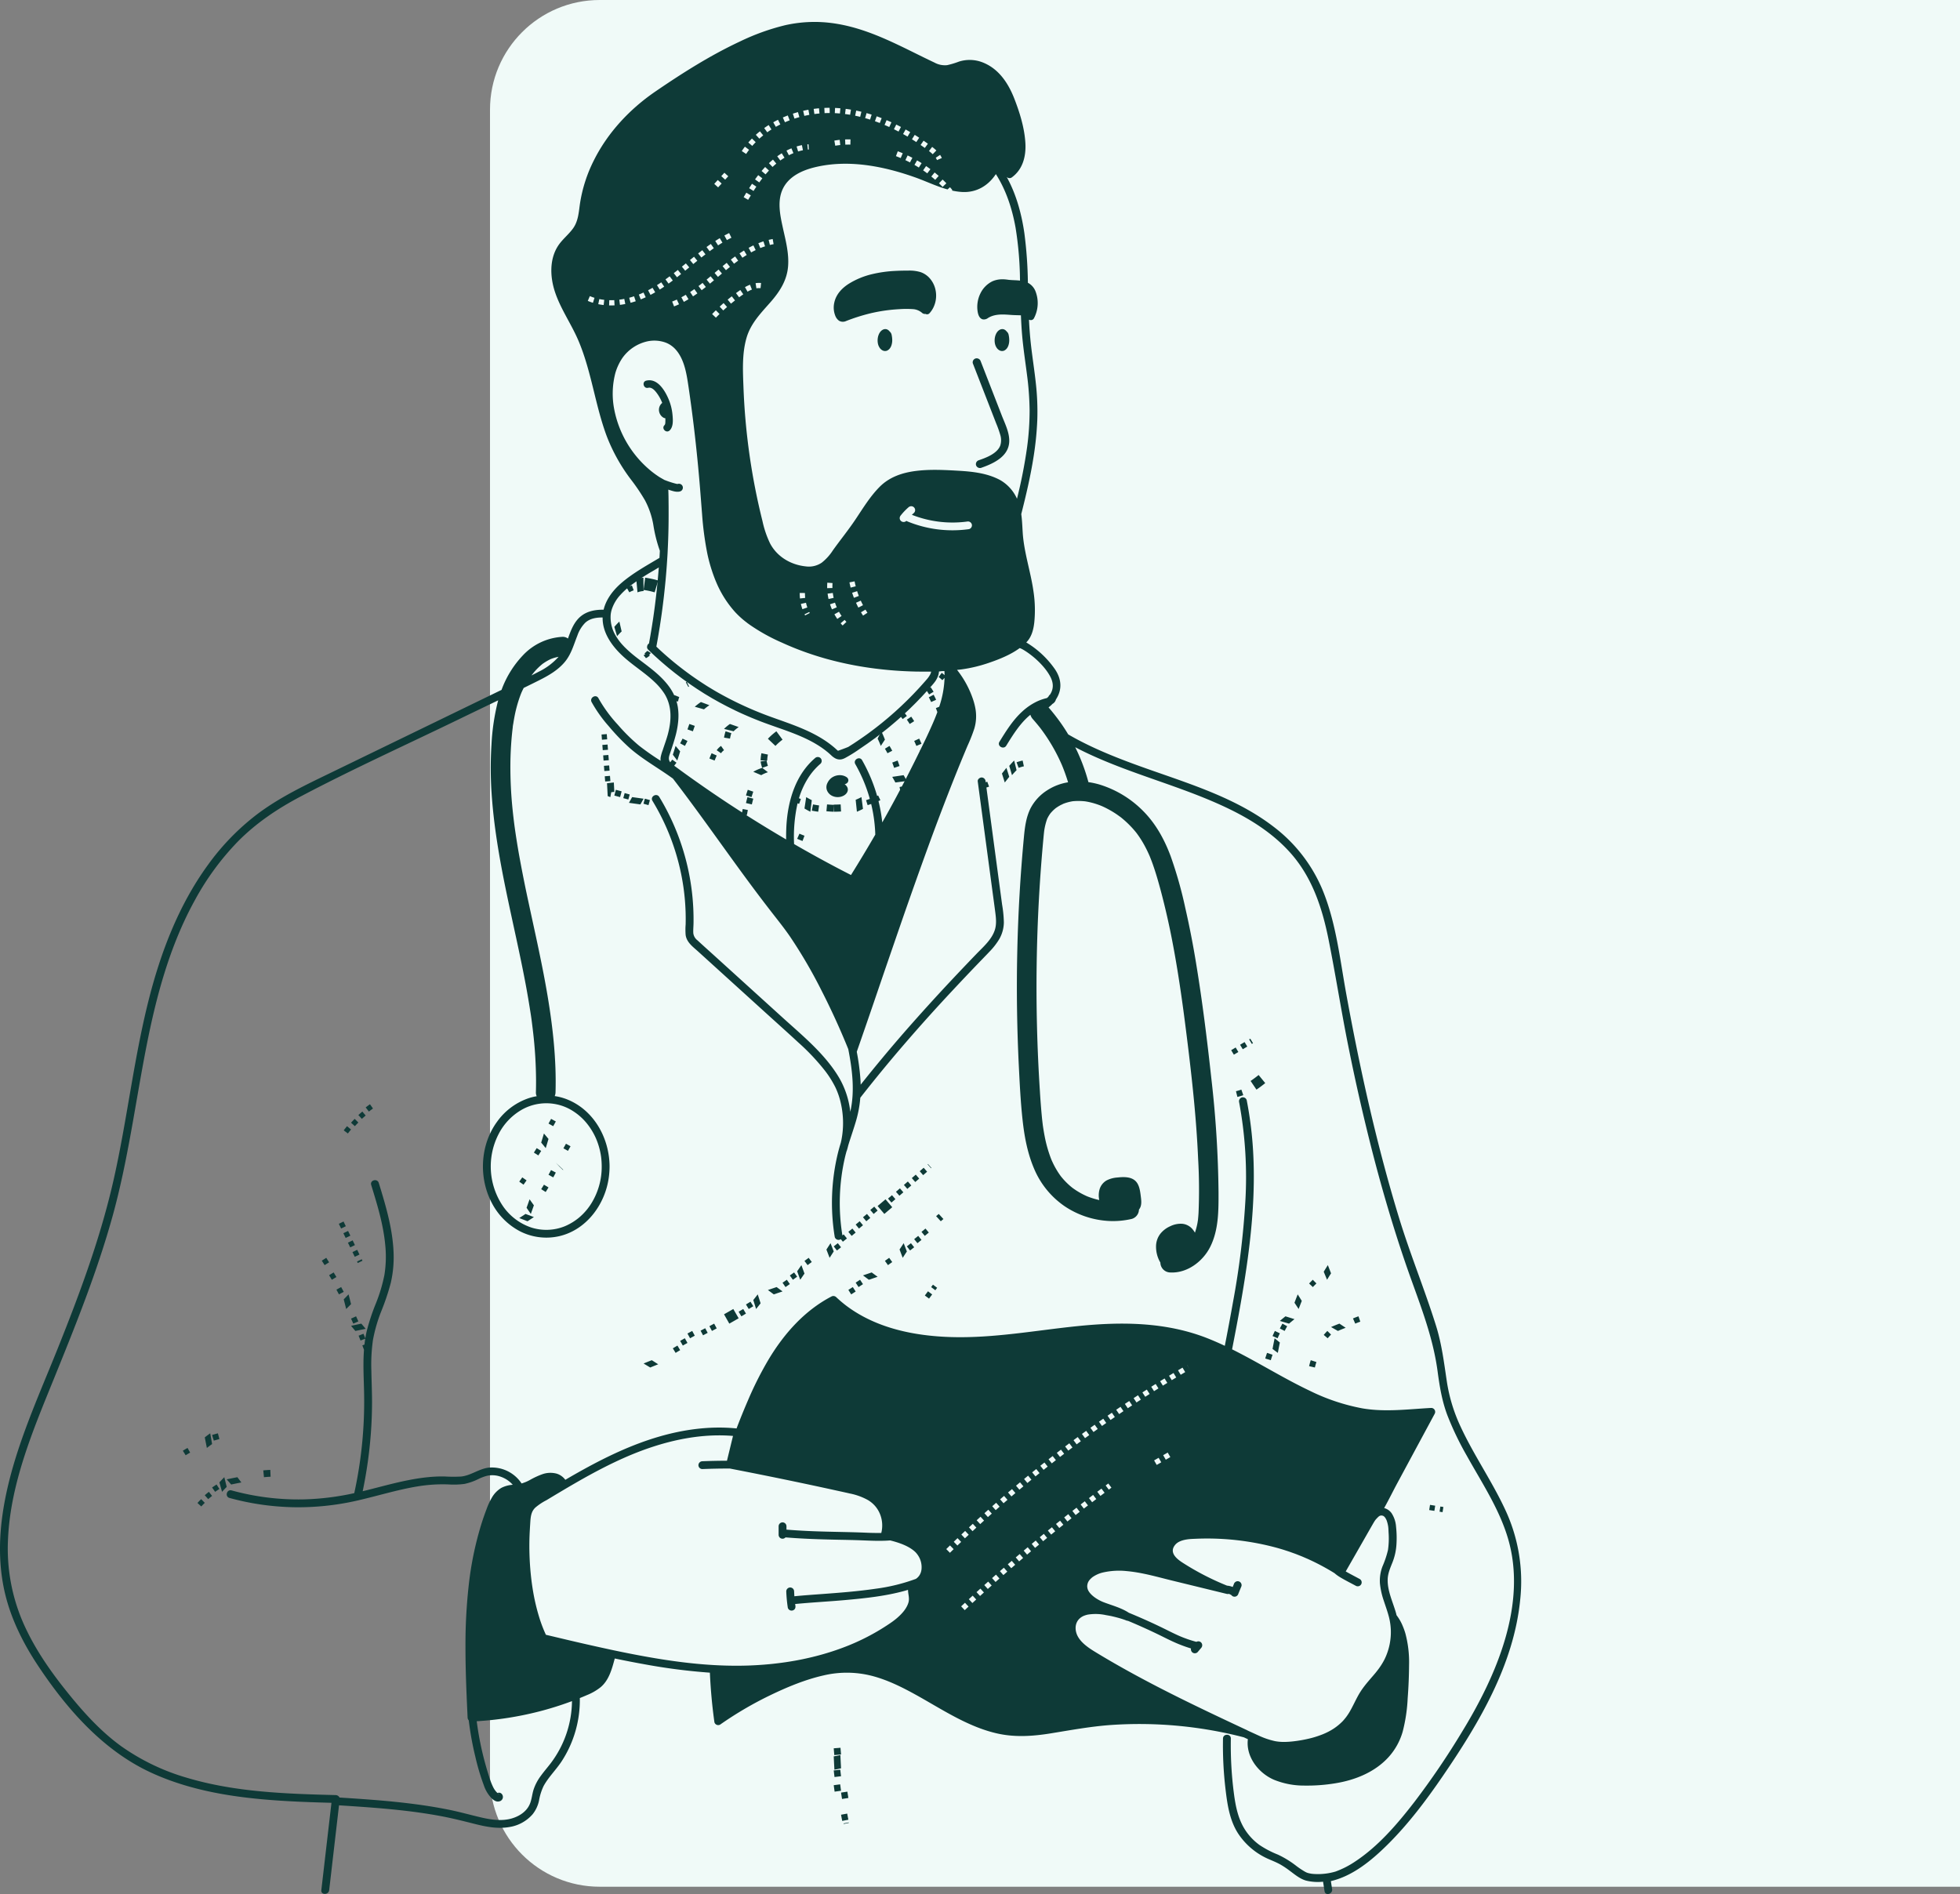 <?xml version="1.0" encoding="UTF-8"?>
<svg xmlns="http://www.w3.org/2000/svg" width="268" height="259" fill="none">
  <rect width="100%" height="100%" fill="#808080" stroke="none"/>
  <path fill="#F0FAF8" d="M268 0H82c-8.284 0-15 6.716-15 15v228c0 8.284 6.716 15 15 15h186V0Z"></path>
  <path fill="#0E3A37" d="M91.468 54.7c-.496-1.22-1.538-3.037-3.11-2.646-.627.156-.362 1.133.266.976.469-.116.871.31 1.132.651.33.431.597.907.794 1.414a1.213 1.213 0 0 0-.406 1.263c.082.313.282.58.557.747.086.048.18.08.277.092.002.108.005.216.002.324-.006.208.013.488-.12.618-.466.454.244 1.17.709.716.521-.508.45-1.44.388-2.11a7.2 7.2 0 0 0-.489-2.044Zm30.45-8.906a.79.79 0 0 0-.238-.435c-.008-.007-.018-.011-.027-.018l-.013-.02a.904.904 0 0 0-.351-.277.83.83 0 0 0-.206-.042.324.324 0 0 0-.084.002.997.997 0 0 0-.209.046 1.066 1.066 0 0 0-.432.34 1.524 1.524 0 0 0-.184.314 1.963 1.963 0 0 0-.122.373 2.267 2.267 0 0 0-.025.823c.021.133.056.261.104.38.024.056.051.11.081.16a1.099 1.099 0 0 0 .309.377.893.893 0 0 0 .259.142.712.712 0 0 0 .552-.03 1.054 1.054 0 0 0 .396-.364c.044-.07.084-.146.119-.225.102-.254.155-.542.153-.834a3.639 3.639 0 0 0-.082-.712Zm14.213 1.486c.024.056.051.11.081.16a1.104 1.104 0 0 0 .309.377.888.888 0 0 0 .258.142.712.712 0 0 0 .553-.03 1.054 1.054 0 0 0 .396-.364c.044-.07.084-.146.119-.225.102-.254.155-.542.153-.834a3.639 3.639 0 0 0-.082-.712.791.791 0 0 0-.238-.435c-.008-.007-.018-.011-.027-.018-.005-.005-.008-.014-.013-.02a.902.902 0 0 0-.351-.277.826.826 0 0 0-.206-.042.324.324 0 0 0-.084.002.997.997 0 0 0-.209.046 1.068 1.068 0 0 0-.432.34 1.522 1.522 0 0 0-.184.314 1.96 1.96 0 0 0-.122.373 2.267 2.267 0 0 0-.025.823c.021.133.056.261.104.38Zm-3.112 2.405 2.554 6.567.638 1.642c.219.518.407 1.047.564 1.586.142.46.144.95.007 1.412-.054.154-.129.3-.225.434a2.36 2.36 0 0 1-.345.39c-.631.584-1.534.928-2.367 1.217a.57.57 0 0 0-.332.259.545.545 0 0 0-.057.41.55.55 0 0 0 .263.327c.128.07.279.09.422.052 1.772-.614 3.879-1.607 3.859-3.744-.011-1.19-.602-2.34-1.026-3.432l-1.342-3.452-1.539-3.957a.564.564 0 0 0-.265-.323.585.585 0 0 0-.42-.057.56.56 0 0 0-.335.257.536.536 0 0 0-.054.412Zm-7.15-12.475a5.266 5.266 0 0 0-1.724-.204 30.123 30.123 0 0 0-1.654.036 17.303 17.303 0 0 0-3.337.468 10.731 10.731 0 0 0-3.03 1.255c-.925.572-1.799 1.428-2.05 2.628a3.04 3.04 0 0 0 .157 1.83c.11.267.287.49.51.644a1.031 1.031 0 0 0 .958.028 25.824 25.824 0 0 1 3.403-1.07 22.28 22.28 0 0 1 3.864-.547 12.924 12.924 0 0 1 1.782-.01c.472.01.93.182 1.31.495a.581.581 0 0 0 .228.141.53.53 0 0 0 .26.018.433.433 0 0 0 .307.05.466.466 0 0 0 .269-.17c.367-.411.632-.921.77-1.481s.144-1.15.018-1.714a3.507 3.507 0 0 0-.738-1.5 2.963 2.963 0 0 0-1.303-.897Zm-12.402 71.412c.217.188.506.314.823.36.215.031.435.022.645-.025.209-.047.402-.131.564-.245.138-.096.247-.214.322-.346a.821.821 0 0 0 .109-.42.807.807 0 0 0-.127-.388 1.04 1.04 0 0 0-.315-.315.747.747 0 0 0 .303-.139.522.522 0 0 0 .209-.403.522.522 0 0 0-.209-.404 1.54 1.54 0 0 0-.495-.235c-.185-.05-.38-.07-.575-.059a1.936 1.936 0 0 0-1.025.366 1.867 1.867 0 0 0-.54.667c-.13.243-.18.507-.146.77.037.303.198.589.457.816ZM76 153.353l-.646-.353c-.117.214-.235.428-.354.641l.642.359c.12-.215.24-.431.358-.647ZM71.414 161l-.414.582.582.418c.14-.195.28-.391.418-.587l-.586-.413ZM74 157.383l-.616-.383a81.14 81.14 0 0 1-.384.611l.612.389c.13-.205.26-.41.388-.617Zm1-1.636-.626-.747c-.123.415-.248.829-.374 1.242l.622.758c.127-.417.253-.834.378-1.253Zm1.488 3.773.498.48.014-.052-1-.948.488.52ZM74 162.613l.615.387c.13-.207.258-.414.385-.623l-.62-.377c-.126.205-.252.41-.38.613Zm-3 3.951 1.13.436c.293-.19.583-.381.87-.573L71.856 166a63.44 63.44 0 0 1-.856.564Zm1-1.404.581.84c.141-.391.281-.784.419-1.179l-.588-.821c-.136.389-.273.776-.412 1.16Zm3-4.513.65.353c.118-.218.235-.437.35-.657l-.655-.343c-.113.216-.228.432-.345.647Zm2.038-3.622.35-.625.624.349-.35.626-.624-.35ZM48 178.334c-.112-.446-.225-.891-.339-1.334l-.661.682c.113.438.225.877.335 1.318l.665-.666Zm2 3.374a49.876 49.876 0 0 0-.596-.708l-1.404.3c.2.233.395.466.59.7l1.41-.292Zm-3-5.054a56.81 56.81 0 0 0-.352-.654l-.648.354c.117.215.233.43.348.646l.652-.346Zm2 4.04a65.117 65.117 0 0 0-.312-.694l-.688.314c.104.228.207.457.308.686l.692-.306ZM44.61 172l-.61.392c.13.202.259.405.386.608l.614-.385c-.129-.206-.26-.411-.39-.615Zm1.012 2-.622.379c.126.207.25.413.373.621l.627-.372c-.125-.21-.25-.42-.378-.628Zm2.575-2.782.645-.312.31.645-.644.312-.312-.645Zm-1.869-3.87.645-.312.312.645-.645.312-.312-.645Zm.623 1.289.645-.311.312.645-.645.311-.312-.645Zm1.869 3.87.644-.311.099.204-.645.312-.099-.205Zm-1.246-2.579.645-.312.311.645-.645.312-.311-.645ZM50 152.54l-.458-.54c-.184.156-.366.317-.542.48l.481.52c.169-.156.343-.31.519-.46Zm.438-.54c.183-.142.372-.282.562-.417l-.413-.583c-.199.14-.396.287-.587.435l.438.565ZM48 153.524l.523.476c.155-.17.315-.339.477-.502l-.502-.498c-.17.17-.337.347-.498.524Zm-1 1.045.566.431c.14-.184.286-.367.434-.545l-.547-.455c-.154.185-.307.377-.453.569ZM25.386 199c.2-.124.406-.246.614-.362l-.356-.638c-.218.122-.435.25-.644.38l.386.62Zm4.408-3c-.267.07-.535.146-.794.224l.235.776c.25-.076.507-.148.765-.216l-.206-.784ZM29 197.47l-.255-1.47c-.25.173-.5.359-.745.553l.286 1.447c.234-.185.475-.364.714-.53Zm0 7.088-.44-.558c-.19.15-.378.307-.56.466l.469.534c.172-.151.35-.3.531-.442Zm-1 .948-.495-.506c-.173.169-.343.345-.505.522l.522.478c.153-.168.314-.334.478-.494ZM36.092 202c.302-.03.607-.052.908-.065l-.041-.935c-.318.014-.64.037-.959.068l.092.932Zm-4.48 1c.456-.099.923-.193 1.388-.281l-.54-.719c-.49.092-.98.191-1.46.295l.612.705Zm-1.249 1c.208-.234.422-.461.637-.674L30.67 202c-.225.224-.45.463-.67.71l.363 1.29Zm-.363-.39-.385-.61c-.208.131-.415.27-.615.411l.416.589c.19-.134.386-.266.584-.39Zm92-38.53-.92-1.08-1.08.918.918 1.082 1.082-.92Zm-.576-1.179.543-.466.467.543-.544.467-.466-.544ZM120 165.542l-.458-.542-.542.457.457.543.543-.458Zm-1 1.002-.456-.544-.544.454.454.546.546-.456Zm-1.453.456-.547.451.451.549.549-.453-.453-.547Zm-10.139 9c.198-.136.395-.273.592-.411l-.412-.589c-.195.137-.391.273-.588.408l.408.592Zm7.032-5 .56-.442-.442-.558-.558.44.44.56Zm-6.026 4c.196-.138.391-.277.586-.417l-.418-.583c-.193.139-.387.277-.582.414l.414.586Zm-5.028 4c.205-.258.41-.519.614-.78l-.391-1.22c-.202.26-.406.518-.609.774l.386 1.226Zm-1.008 0 .622-.382-.383-.618c-.205.127-.411.254-.617.379l.378.621Zm8.048-6 .574-.428-.429-.572-.571.426.426.574Zm3.01-1 .564-.875-.438-1.125c-.187.291-.374.582-.562.871l.436 1.129Zm-12.066 8 .63-.374-.375-.626c-.208.125-.416.248-.625.371l.37.629Zm8.05-5c.194-.281.387-.563.58-.846l-.423-1.154c-.192.281-.384.562-.577.841l.42 1.159Zm-3.618 2 1.198-.404-.81-.596c-.396.135-.792.268-1.19.402l.802.598Zm-13.422 8c.206-.126.412-.25.62-.372l-.37-.628a63.17 63.17 0 0 0-.63.378l.38.622ZM90 186.56l-.876-.56c-.379.148-.754.299-1.124.453l.91.547c.359-.149.722-.296 1.09-.44Zm9.722-5.56c.427-.242.853-.485 1.278-.731l-.733-1.269c-.421.243-.843.485-1.267.725l.722 1.275Zm-6.357 3c.21-.121.422-.24.635-.359l-.358-.641c-.214.12-.429.241-.642.363l.365.637Zm2.43-2.035.632-.336.337.632-.632.336-.337-.632Zm-1.795.388.354.647c.215-.118.43-.234.646-.351l-.35-.649-.65.353Zm3.348-.353.652-.349-.35-.651-.65.348.348.652Zm28.41-21.844.54-.471.47.54-.54.471-.47-.54Zm1.08-.94.048-.043.472.539-.048.043-.472-.539Zm-2.161 1.88.541-.47.469.54-.54.47-.47-.54Zm-2.167 1.873.543-.468.468.542-.543.468-.468-.542Zm1.084-.935.542-.47.469.542-.541.469-.47-.541ZM116.55 168l-.55.448.448.552.552-.449-.45-.551Zm8.45 2.558-.442-.558c-.185.147-.371.293-.558.438l.438.562.562-.442Zm-5 4.037-.811-.595c-.395.135-.792.269-1.189.402l.803.598c.4-.134.799-.269 1.197-.405Zm-3 2.015-.391-.61c-.202.13-.405.259-.609.387l.387.613c.204-.129.409-.259.613-.39Zm5-4.03-.42-.58c-.193.14-.386.278-.58.417l.416.583c.195-.139.39-.279.584-.42Zm2-1.448-.435-1.132c-.188.289-.376.576-.565.862l.431 1.138c.19-.288.38-.577.569-.868Zm-6 4.47-.398-.602-.602.395.394.605c.202-.132.404-.264.606-.398Zm8-6.051-.449-.551a119.1 119.1 0 0 1-.551.446l.445.554c.186-.149.371-.298.555-.449Zm2.638-2.551.362-.305-.64-.695-.36.303.638.697ZM127 168.544l-.456-.544-.544.453.452.547c.183-.151.366-.303.548-.456Zm-.542 8.607.43-.573.573.43-.43.573-.573-.43Zm.86-1.146.25-.334.573.429-.25.334-.573-.429ZM83.456 109l.123-.672.421-.046-.068-1.282-.932.102.093 1.761.363.137Zm-1.093-7.134.714-.054.054.714-.714.055-.054-.715Zm-.11-1.427.714-.054.055.714-.715.055-.054-.715ZM84.788 109l.212-.789-.79-.211-.21.789.788.211Zm.436.141.189-.691.69.189-.188.691-.691-.189Zm-2.531-2.991.714-.054.054.714-.714.054-.054-.714Zm-.113-1.427.714-.054.055.714-.715.054-.054-.714Zm-.105-1.429.714-.055.055.714-.714.055-.055-.714ZM87.564 110l.436-.782-1.567-.218-.433.783 1.564.217Zm.418-.096.194-.69.69.194-.194.69-.69-.194ZM139.831 104a6.17 6.17 0 0 0-.831.242l.28.758c.235-.087.475-.157.72-.21l-.169-.79ZM137 105.777l.388 1.223.612-.777-.388-1.223-.612.777Zm1.374.223c.226-.265.431-.487.626-.68l-.329-1.32c-.21.209-.43.447-.671.729l.374 1.271ZM103 108.256l-.752-.256c-.087.254-.17.512-.248.769l.76.231c.076-.249.156-.497.24-.744Zm2-2.659-.776-.597c-.458.149-.871.33-1.224.538l1.089.462c.263-.155.57-.291.911-.403Zm-2 3.617-.796-.214a24.76 24.76 0 0 0-.204.813l.803.187c.061-.263.127-.525.197-.786Zm1-5.088c.046.297.119.59.22.874l.78-.275a4.008 4.008 0 0 1-.182-.725l-.818.126Zm1-.942-.886-.184a5.52 5.52 0 0 0-.114.976l.905.024c.007-.274.039-.548.095-.816Zm2-2.039-.841-1.145a8.73 8.73 0 0 0-1.159 1.022l1.031.978c.297-.313.621-.599.969-.855Zm-8 1.437-.41-.582c-.23.162-.43.361-.59.59l.588.41c.112-.161.251-.303.412-.418Zm-1 .731-.697-.313c-.106.237-.209.48-.303.722l.712.278c.09-.231.187-.462.288-.687Zm3-3.893L99.805 99c-.301.214-.57.44-.805.674l1.308.326c.201-.201.432-.395.692-.58Zm-1 .837-.788-.257a5.931 5.931 0 0 0-.212.865l.818.135c.042-.252.103-.501.182-.743Zm-3-3.824L95.84 96c-.306.205-.587.42-.84.643l1.26.357a7.09 7.09 0 0 1 .74-.567Zm-2.153 3.265L95 99.26l-.741-.26a82.29 82.29 0 0 0-.154.44l-.105.301.742.259.105-.302ZM92 103.201l.606.799c.135-.41.268-.833.394-1.256l-.623-.744c-.12.404-.248.808-.377 1.201Zm1-1.554.654.353c.12-.223.237-.45.346-.677l-.67-.323c-.104.216-.215.434-.33.647Zm-5-12.054.325.407c.219-.101.405-.238.546-.4l-.125-.063L89 89.3l-.486-.3-.397.369.121.075c-.07.058-.15.108-.238.149Zm-3-3.248L84.688 85a8.357 8.357 0 0 0-.688.723L84.376 87a7.67 7.67 0 0 1 .624-.655Zm3-5.523L87.975 79a3.3 3.3 0 0 0-.975.208L87.167 81a2.82 2.82 0 0 1 .833-.178Zm2-1.44A11.228 11.228 0 0 0 88.219 79L88 80.675a9.539 9.539 0 0 1 1.513.325L90 79.382Zm28 31.23-.21-1.612c-.26.136-.526.26-.79.369l.169 1.631c.278-.115.557-.246.831-.388Zm-4-.551a18.445 18.445 0 0 1-.914-.061l-.086.935c.317.03.64.051.96.065l.04-.939Zm-3-.641a10.653 10.653 0 0 1-.765-.42l-.235 1.558c.265.16.535.309.805.442l.195-1.58Zm1 .72a16.708 16.708 0 0 1-.835-.14l-.165.852c.289.057.585.106.878.148l.122-.86Zm2.946-.14c-.313.017-.632.027-.946.029l.006.971c.331-.002.665-.013.994-.031l-.054-.969ZM109 114.701c.239.107.486.207.734.299l.266-.72c-.232-.086-.463-.18-.688-.28l-.312.701ZM122.429 107l1.571-.204a15.676 15.676 0 0 0-.444-.796l-1.556.232c.151.253.295.512.429.768Zm-1.08-4 .651-.339a10.46 10.46 0 0 0-.375-.661l-.625.385c.116.188.234.395.349.615Zm-.349-1.86a12.858 12.858 0 0 0-.496-1.14l-.504 1c.156.314.301.648.435 1l.565-.86Zm1.259 3.86.741-.25c-.084-.25-.174-.502-.268-.75l-.732.277c.09.239.178.482.259.723ZM125 98.617c-.13-.207-.265-.415-.404-.617l-.596.408c.133.194.263.393.388.592l.612-.383Zm.301 3.383.699-.293a19.436 19.436 0 0 0-.313-.707l-.687.321c.104.223.205.451.301.679ZM128 95.686c-.107-.23-.221-.461-.339-.686l-.661.347c.113.215.221.434.323.653l.677-.314Zm42 54.075-.263-.761c-.242.084-.49.157-.737.218l.194.782c.27-.067.541-.147.806-.239Zm1.802-.761c.412-.279.815-.579 1.198-.891l-.903-1.109c-.351.286-.72.56-1.097.816l.802 1.184Zm-1.002-6.866.16-.095.368.614-.159.095-.369-.614Zm-1.238.731.614-.368.368.614-.614.368-.368-.614Zm-1.218.743.614-.369.368.615-.614.368-.368-.614ZM178 177.891l-.556-.891c-.151.376-.299.757-.444 1.142l.569.858c.141-.374.285-.744.431-1.109Zm-1 2.496-1.234-.387c-.261.209-.517.419-.766.631l1.255.369c.243-.206.491-.411.745-.613Zm-2 1.937-.681-.324c-.11.23-.216.462-.319.696l.69.304c.1-.227.203-.452.31-.676Zm1-.968-.648-.356c-.121.219-.238.44-.352.663l.658.337c.111-.216.225-.431.342-.644Zm4-5.853-.497-.503c-.17.168-.338.339-.503.512l.512.488c.16-.168.323-.334.488-.497Zm2-1.381-.437-1.122c-.19.296-.378.597-.563.904l.454 1.096c.18-.298.362-.591.546-.878Zm-7 9.459-.716-.581c-.098.484-.193.971-.284 1.462l.724.538c.089-.476.181-.948.276-1.419Zm-2 2.187.76.232c.076-.25.156-.498.24-.745l-.753-.255c-.086.255-.168.511-.247.768Zm9-3.272-.506-.496c-.17.174-.337.357-.494.543l.541.457c.146-.173.3-.342.459-.504Zm-2 3.755-.772-.251a10.26 10.26 0 0 0-.228.814l.79.186c.059-.25.13-.502.21-.749Zm2.938-4.251c.343-.15.7-.296 1.062-.432l-.855-.568c-.39.147-.775.303-1.145.466l.938.534Zm2.371-1c.227-.099.459-.189.691-.268l-.249-.732a9.946 9.946 0 0 0-.751.291l.309.709Zm11.527 25.715.112-.707.412.065-.112.708-.412-.066Zm-1.415-.223.112-.708.707.112-.112.708-.707-.112ZM115.842 248l-.842.155c.052.282.105.564.16.845l.84-.163a82.039 82.039 0 0 1-.158-.837Zm-.919-9-.923.073c.024.309.05.618.077.927l.923-.081c-.027-.306-.052-.613-.077-.919Zm.422 10.347.702-.142.014.069-.702.143-.014-.07Zm.522-4.347-.867.129c.043.291.088.581.134.871l.866-.137c-.045-.287-.09-.575-.133-.863Zm-.958-5-.909.176c.029.608.06 1.216.092 1.824l.908-.191a364.99 364.99 0 0 1-.091-1.809Zm-.014 2-.895.102c.034.299.069.599.106.898l.894-.11a86.456 86.456 0 0 1-.105-.89Zm-.014 2-.881.116c.039.295.079.589.12.884l.88-.124a87.636 87.636 0 0 1-.119-.876Z"></path>
  <path fill="#0E3A37" d="M205.805 206.42c-1.809-3.89-4.282-7.432-6.086-11.324a22.477 22.477 0 0 1-1.883-6.165c-.386-2.581-.693-5.119-1.474-7.621-1.553-4.971-3.542-9.796-5.066-14.783-3.072-10.052-5.341-20.332-7.225-30.666-.864-4.743-1.385-9.694-3.239-14.184a20.973 20.973 0 0 0-6.67-8.612c-5.665-4.363-12.801-6.24-19.405-8.695-2.984-1.109-5.944-2.34-8.696-3.945a24.83 24.83 0 0 0-1.064-1.628 27.723 27.723 0 0 0-1.625-2.065c.153-.116.3-.241.439-.375.03-.031.057-.064.087-.096a.967.967 0 0 0 .485-.615c.834-1.264.821-2.695-.114-4.1a12.735 12.735 0 0 0-3.899-3.67l-.047-.025.034-.033c.707-.733.956-1.724 1.066-2.712a16.96 16.96 0 0 0-.106-4.2c-.378-2.721-1.306-5.349-1.478-8.099-.052-.83-.081-1.676-.197-2.506.653-2.57 1.261-5.15 1.673-7.77.274-1.69.448-3.396.519-5.107a34.816 34.816 0 0 0-.209-5.105c-.189-1.72-.459-3.43-.656-5.15a53.537 53.537 0 0 1-.271-3.44.544.544 0 0 0 .065.003.476.476 0 0 0 .623-.227 4.443 4.443 0 0 0 .165-3.763 2.227 2.227 0 0 0-1.003-1.072 57.739 57.739 0 0 0-.482-6.79c-.387-2.663-1.113-5.326-2.42-7.694l.015.017a.538.538 0 0 0 .65.083c1.554-1.105 2.004-2.931 1.893-4.754-.125-2.054-.77-4.138-1.513-6.045-.82-2.104-2.118-4.075-4.299-4.942a4.852 4.852 0 0 0-3.264-.123c-.527.202-1.067.364-1.618.487a2.96 2.96 0 0 1-1.73-.349c-4.393-2.073-8.659-4.577-13.536-5.334a18.279 18.279 0 0 0-6.892.223 30.948 30.948 0 0 0-6.187 2.23c-4.049 1.893-7.864 4.314-11.547 6.832-3.5 2.393-6.51 5.606-8.41 9.408a19.71 19.71 0 0 0-1.905 5.924c-.17 1.16-.226 2.373-.928 3.361-.62.876-1.501 1.531-2.085 2.44-1.183 1.847-1.073 4.255-.41 6.265.772 2.335 2.22 4.362 3.185 6.612 1.81 4.22 2.3 8.856 3.905 13.145a24.152 24.152 0 0 0 3.308 5.915 26.5 26.5 0 0 1 1.904 2.82 11.17 11.17 0 0 1 1.152 3.379 19.54 19.54 0 0 0 .892 3.539c-.016.323-.034.646-.054.969-1.743 1.041-3.553 2.034-5.107 3.348-1.173.992-2.175 2.25-2.53 3.74-1.374-.02-2.702.285-3.624 1.405-.61.741-.93 1.64-1.251 2.536a1.173 1.173 0 0 0-.757-.233 8.013 8.013 0 0 0-5.391 2.517 13.673 13.673 0 0 0-2.935 4.74l-.262.125-23.002 11.165c-3.48 1.689-7.014 3.351-10.118 5.686a32.812 32.812 0 0 0-6.77 6.965c-4.014 5.515-6.48 12.021-8.128 18.589-2.008 8.001-2.917 16.221-4.718 24.264-1.792 8.005-4.655 15.703-7.703 23.305-2.936 7.325-6.369 14.674-7.514 22.548-.542 3.722-.525 7.528.393 11.192.863 3.443 2.492 6.656 4.45 9.603 3.917 5.895 8.864 11.562 15.396 14.589 6.26 2.901 13.252 3.673 20.073 3.992 1.548.073 3.097.12 4.647.161l-1.385 11.945c-.08.683.995.678 1.073 0l1.345-11.601c3.074.197 6.15.402 9.21.764 1.574.186 3.143.416 4.7.708 1.594.299 3.157.697 4.728 1.092 1.513.38 3.088.68 4.645.407a5.294 5.294 0 0 0 3.196-1.756 4.496 4.496 0 0 0 .868-1.851 7.531 7.531 0 0 1 .634-2.014c.672-1.224 1.703-2.211 2.467-3.376a15.344 15.344 0 0 0 2.48-8.641c.334-.135.667-.273.997-.416a7.363 7.363 0 0 0 1.851-1.073c1.143-.958 1.552-2.512 1.93-3.921 1.379.287 2.76.559 4.146.805 2.93.54 5.889.918 8.86 1.133.1 2.269.305 4.527.62 6.777a.538.538 0 0 0 .788.32 49.276 49.276 0 0 1 6.727-3.955c2.378-1.153 4.878-2.198 7.464-2.78a13.82 13.82 0 0 1 6.862.156c1.974.555 3.819 1.471 5.608 2.457 3.597 1.982 7.107 4.394 11.169 5.327 2.47.567 4.95.392 7.432-.012 2.733-.444 5.435-.943 8.203-1.138a56.954 56.954 0 0 1 18.137 1.688l.552.257c-.296 2.38 1.423 4.619 3.56 5.543 1.303.529 2.696.801 4.103.799a23.798 23.798 0 0 0 4.355-.323c2.679-.443 5.348-1.52 7.207-3.558a8.772 8.772 0 0 0 1.949-3.52c.381-1.481.607-2.997.675-4.525a66.56 66.56 0 0 0 .191-4.555 15.256 15.256 0 0 0-.507-4.337 9.522 9.522 0 0 0-.363-1.012c-.008-.02-.019-.039-.029-.058a.652.652 0 0 0-.025-.07 6.459 6.459 0 0 0-.788-1.339c-.02-.08-.036-.161-.058-.241-.422-1.532-1.203-3.052-1.153-4.674.025-.813.354-1.551.649-2.296.319-.8.505-1.646.551-2.505.05-.802.03-1.606-.058-2.404a3.883 3.883 0 0 0-.59-1.802 1.79 1.79 0 0 0-1.036-.73c.642-1.145 1.222-2.336 1.842-3.486l2.348-4.359 2.718-5.042a.543.543 0 0 0-.002-.534.539.539 0 0 0-.462-.271c-3.119.165-6.258.59-9.367.068a27.662 27.662 0 0 1-7.22-2.403c-3.637-1.723-7.048-3.889-10.649-5.678.81-4.148 1.589-8.304 2.151-12.494.614-4.57.966-9.19.763-13.802a51.965 51.965 0 0 0-.915-7.775.541.541 0 0 0-.66-.374.545.545 0 0 0-.375.659 55.912 55.912 0 0 1 .849 13.545 110.257 110.257 0 0 1-1.667 13.661 332.157 332.157 0 0 1-1.142 6.099 40.539 40.539 0 0 0-2.34-1.02c-5.708-2.257-11.802-2.287-17.828-1.67-5.736.587-11.439 1.663-17.228 1.494-5.024-.147-10.227-1.191-14.322-4.259a16.8 16.8 0 0 1-1.421-1.204.553.553 0 0 0-.65-.083c-3.664 1.914-6.444 5.049-8.554 8.546a47.282 47.282 0 0 0-2.853 5.643 87.847 87.847 0 0 0-1.562 3.851c-3.618-.367-7.285.14-10.758 1.168-3.544 1.049-6.903 2.64-10.131 4.418-.85.468-1.691.948-2.527 1.439a2.336 2.336 0 0 0-1.157-.836 3.31 3.31 0 0 0-1.94.055c-.628.223-1.233.504-1.808.839a5.714 5.714 0 0 1-1.076.441 4.86 4.86 0 0 0-4.507-2.162c-1.34.163-2.435 1.087-3.778 1.216-.748.04-1.497.037-2.245-.01a19.108 19.108 0 0 0-2.153.086c-2.934.277-5.765 1.116-8.613 1.828-.143.036-.286.068-.43.103a60.528 60.528 0 0 0 1.108-7.799c.11-1.442.166-2.886.17-4.333.003-1.448-.068-2.895-.092-4.343a23.886 23.886 0 0 1 .217-4.199 20.837 20.837 0 0 1 1.155-3.979 31.763 31.763 0 0 0 1.288-3.855c.318-1.392.443-2.821.373-4.247-.126-2.866-.883-5.66-1.71-8.393a169.65 169.65 0 0 0-.31-1.013c-.202-.657-1.238-.377-1.035.284.825 2.679 1.662 5.4 1.919 8.203a15.703 15.703 0 0 1-.114 4.105 21.707 21.707 0 0 1-1.173 3.907 28.774 28.774 0 0 0-1.269 3.866c-.066.298-.12.598-.17.899a69.782 69.782 0 0 0-.25-.636l-.664.265c.088.22.175.44.26.66l.648-.249a17.24 17.24 0 0 0-.107.805l-.289.108c.076.201.15.403.223.605a26.45 26.45 0 0 0-.071 1.75c-.012 1.43.063 2.858.088 4.287a58.605 58.605 0 0 1-1.347 13.565 36.226 36.226 0 0 1-7.021.857 34.492 34.492 0 0 1-9.754-1.231c-.666-.184-.951.849-.285 1.032a35.748 35.748 0 0 0 8.609 1.264c2.922.063 5.84-.229 8.691-.869.082-.018.163-.038.245-.057a.55.55 0 0 0 .16-.037c2.66-.614 5.274-1.428 7.97-1.875a21.143 21.143 0 0 1 4.242-.278c.738.051 1.48.028 2.213-.068a8.092 8.092 0 0 0 2.002-.717c.29-.136.59-.251.897-.343.217-.066.441-.106.668-.118a3.41 3.41 0 0 1 1.435.212 3.854 3.854 0 0 1 1.6 1.086 3.944 3.944 0 0 0-1.553.419 3.671 3.671 0 0 0-1.268 1.278 9.307 9.307 0 0 0-.771 1.658 34.769 34.769 0 0 0-.694 1.993 45.104 45.104 0 0 0-1.732 8.361 73.29 73.29 0 0 0-.447 8.509c-.002 2.855.111 5.71.242 8.562l.049 1.059a.6.6 0 0 0 .158.375c.033.27.066.541.104.811.196 1.406.463 2.801.8 4.18.305 1.34.698 2.657 1.178 3.945a4.59 4.59 0 0 0 1.057 1.73c.29.272.619.514 1.037.41a.615.615 0 0 0 .32-1.032.493.493 0 0 0-.568-.108 2.518 2.518 0 0 1-.17-.17 2.918 2.918 0 0 1-.412-.613 9.002 9.002 0 0 1-.556-1.446 41.975 41.975 0 0 1-1.015-3.698 41.319 41.319 0 0 1-.686-3.89 45.23 45.23 0 0 0 8.5-1.329 44.157 44.157 0 0 0 4.438-1.39c.03-.01.058-.022.087-.033a14.306 14.306 0 0 1-2.952 8.553c-.432.56-.896 1.094-1.31 1.667a6.651 6.651 0 0 0-.99 1.881c-.208.657-.249 1.373-.528 2.006-.443 1.007-1.419 1.636-2.452 1.937-1.325.386-2.754.194-4.117-.12-1.535-.355-3.048-.785-4.594-1.095a70.309 70.309 0 0 0-4.764-.77c-3.133-.404-6.286-.629-9.438-.833l-.642-.042a.6.6 0 0 0-.505-.333c-6.793-.172-13.716-.398-20.275-2.343a29.926 29.926 0 0 1-9.066-4.338c-2.98-2.154-5.445-4.954-7.718-7.817-2.28-2.873-4.37-5.958-5.809-9.343a25.413 25.413 0 0 1-1.963-10.973c.299-7.725 3.409-15.037 6.277-22.102 2.956-7.28 5.9-14.589 8.006-22.167 2.121-7.632 3.122-15.491 4.643-23.248 1.361-6.943 3.211-13.861 6.659-20.093a36.484 36.484 0 0 1 5.796-7.914c2.512-2.565 5.46-4.538 8.626-6.21 7.105-3.751 14.462-7.076 21.69-10.584 1.775-.861 3.555-1.713 5.333-2.57a30.127 30.127 0 0 0-.912 6.032 50.338 50.338 0 0 0 .01 6.605c.288 4.474 1.06 8.907 1.96 13.295.897 4.37 1.924 8.713 2.74 13.099.203 1.097.391 2.197.564 3.299.084.534.171 1.068.236 1.605l.026.205a82.182 82.182 0 0 1 .146 1.193c.26 2.203.396 4.418.41 6.636a49.92 49.92 0 0 1-.021 1.637c-.004.183.034.363.11.529a7.47 7.47 0 0 0-1.052.254 8.766 8.766 0 0 0-4.366 3.233c-2.331 3.186-2.543 7.688-.699 11.145a9.095 9.095 0 0 0 3.836 3.84 7.926 7.926 0 0 0 5.336.671c3.74-.85 6.295-4.342 6.798-8.009.07-.503.107-1.01.11-1.518-.013-3.822-2.081-7.649-5.717-9.147a7.597 7.597 0 0 0-1.782-.489 1.41 1.41 0 0 0 .11-.509c.128-4.417-.356-8.826-1.085-13.178-.722-4.308-1.701-8.567-2.614-12.838a188.55 188.55 0 0 1-1.277-6.409 107.98 107.98 0 0 1-.627-3.956l-.021-.162a79.658 79.658 0 0 1-.239-2.05 56.816 56.816 0 0 1-.308-6.433c.013-1.086.064-2.17.153-3.253.045-.54.1-1.079.167-1.617.011-.09.01-.44.015-.12a2.36 2.36 0 0 1 .054-.37c.04-.265.085-.529.133-.792.186-1.05.464-2.08.831-3.081.043-.116.088-.231.135-.346l.046-.109.005-.01c.09-.195.183-.388.28-.58.682-.335 1.365-.67 2.044-1.01 1.332-.665 2.673-1.427 3.624-2.599.844-1.04 1.177-2.308 1.664-3.527a4.674 4.674 0 0 1 1.08-1.775c.658-.6 1.524-.726 2.38-.72-.039 2.019 1.194 3.786 2.6 5.131 1.424 1.363 3.141 2.373 4.56 3.743.47.445.888.941 1.246 1.48.03.045.06.09.086.135l.036.06c.96 1.654.885 3.525.405 5.362-.198.755-.476 1.482-.714 2.223a6.012 6.012 0 0 0-.27.904c-.036.183-.043.37-.02.555l-.084-.055a35.08 35.08 0 0 1-2.864-2.011 25.092 25.092 0 0 1-2.917-2.882 19.065 19.065 0 0 1-2.64-3.612c-.326-.607-1.253-.067-.927.54a18.73 18.73 0 0 0 2.361 3.318 28.975 28.975 0 0 0 2.896 3.001c1.812 1.575 3.931 2.728 5.863 4.141 3.647 4.737 7.045 9.659 10.604 14.461a217.457 217.457 0 0 0 2.97 3.914c.839 1.076 1.688 2.136 2.458 3.262a66.87 66.87 0 0 1 4.263 7.307 100.129 100.129 0 0 1 3.677 8.047c.549 2.838.915 5.725.275 8.568a11.845 11.845 0 0 0-1.56-4.712c-1.933-3.227-4.941-5.67-7.695-8.169l-9.317-8.455c-.77-.699-1.549-1.39-2.311-2.098a1.457 1.457 0 0 1-.582-.991c-.027-.452.022-.911.03-1.364a32.369 32.369 0 0 0-4.01-16.104 31.35 31.35 0 0 0-.676-1.165c-.358-.588-1.287-.05-.927.541a31.312 31.312 0 0 1 3.956 10.177 30.74 30.74 0 0 1 .58 6.719c-.038.479-.038.96-.001 1.439.134 1.01.988 1.613 1.694 2.253l9.282 8.423c1.476 1.339 2.962 2.668 4.425 4.022a29.99 29.99 0 0 1 3.656 3.877 13.89 13.89 0 0 1 1.409 2.24c.344.722.602 1.482.769 2.265a12.18 12.18 0 0 1 .071 4.933c-.028.14-.061.278-.094.417-.146.476-.284.954-.401 1.439a28.781 28.781 0 0 0-.423 11.436.54.54 0 0 0 .66.374.518.518 0 0 0 .167-.081l.282.352c.187-.148.373-.297.559-.447l-.448-.556-.179.143c-.002-.023-.002-.046-.006-.069a27.694 27.694 0 0 1 .347-10.543c.069-.301.147-.598.229-.895a.647.647 0 0 0 .047-.112c.073-.238.136-.478.195-.72.35-1.143.751-2.268 1.084-3.418a15.51 15.51 0 0 0 .557-3.074 199.015 199.015 0 0 1 6.126-7.45 238.75 238.75 0 0 1 6.479-7.206c1.12-1.201 2.25-2.395 3.389-3.58.546-.569 1.1-1.131 1.641-1.706.526-.53.987-1.12 1.373-1.759.396-.694.61-1.477.622-2.275-.02-.822-.101-1.64-.243-2.449a32370.591 32370.591 0 0 1-2.085-15.555l-.059-.441c.121-.035.243-.075.365-.119l-.246-.67a5.39 5.39 0 0 1-.216.07l-.015-.117a.556.556 0 0 0-.537-.536c-.26 0-.576.247-.537.536l1.376 10.267.685 5.111c.114.845.231 1.69.34 2.536.097.76.181 1.553-.034 2.301-.392 1.368-1.592 2.39-2.546 3.38a370.871 370.871 0 0 0-3.351 3.522 276.664 276.664 0 0 0-6.431 7.093 208.734 208.734 0 0 0-6.046 7.263 19.126 19.126 0 0 0-.025-.633 31.68 31.68 0 0 0-.509-3.869l.011-.025c1.059-3.039 2.107-6.081 3.142-9.128a2876.41 2876.41 0 0 1 3.271-9.502 723.15 723.15 0 0 1 3.401-9.556 349.24 349.24 0 0 1 3.54-9.29 243.983 243.983 0 0 1 1.793-4.368c.352-.761.659-1.541.92-2.337a5.945 5.945 0 0 0 .165-2.615 8.582 8.582 0 0 0-.32-1.293 13.276 13.276 0 0 0-2.212-4.105c.227-.02.454-.045.681-.076a19.717 19.717 0 0 0 3.653-.88c1.417-.484 2.981-1.102 4.237-2.027.137.048.27.109.397.18 1.401.802 3.062 2.312 3.807 3.775.421.824.451 1.648-.075 2.424a.486.486 0 0 0-.18.23 3.72 3.72 0 0 1-.196.206 2.247 2.247 0 0 1-.078.028c-.077.024-.156.043-.234.063-.395.109-.78.252-1.149.43a8.098 8.098 0 0 0-1.966 1.36c-1.275 1.167-2.197 2.657-3.096 4.114-.364.589.564 1.127.927.541.913-1.479 1.918-3.11 3.301-4.23.064.217.176.418.329.587a26.485 26.485 0 0 1 .958 1.14l-.012-.018c.043.062.092.12.137.18a24.32 24.32 0 0 1 2.922 5.041c.311.755.584 1.524.82 2.305a7.348 7.348 0 0 0-2.829 1.076 6.48 6.48 0 0 0-2.317 2.506c-.601 1.231-.765 2.555-.892 3.903a219.433 219.433 0 0 0-.689 31.452c.122 2.441.244 4.891.515 7.321.257 2.311.688 4.565 1.621 6.707a11.72 11.72 0 0 0 4.137 5.016 11.958 11.958 0 0 0 6.047 2.006 11.302 11.302 0 0 0 3.111-.281 1.365 1.365 0 0 0 .989-1.278c.411-.503.329-1.183.253-1.787-.073-.586-.152-1.258-.458-1.777-.564-.957-1.776-.931-2.745-.823a3.814 3.814 0 0 0-1.471.397 2.082 2.082 0 0 0-.986 1.299c-.115.455-.122.93-.022 1.389a10.733 10.733 0 0 1-1.662-.514l-.014-.005a10.976 10.976 0 0 1-.707-.343 10.372 10.372 0 0 1-1.215-.759l-.09-.066c-.08-.066-.16-.129-.239-.196a9.701 9.701 0 0 1-1.235-1.26c-.025-.03-.055-.062-.079-.096a11.188 11.188 0 0 1-1.17-1.991c-.037-.08-.075-.16-.11-.241l-.021-.053-.076-.191a17.801 17.801 0 0 1-.836-2.95 31.754 31.754 0 0 1-.269-1.61l-.007-.068c-.016-.122-.03-.245-.044-.368a33.97 33.97 0 0 1-.084-.789 103.909 103.909 0 0 1-.262-3.437 219.371 219.371 0 0 1 .518-34.875 27.222 27.222 0 0 1 .067-.63l.002-.024a8.534 8.534 0 0 1 .41-1.664l.052-.107a4.623 4.623 0 0 1 .342-.573l.026-.038a5.213 5.213 0 0 1 .552-.578l.165-.143.01-.008c.066-.046.131-.092.198-.136.187-.124.381-.238.581-.341.026-.012.141-.053.223-.092-.047.015-.078.009.029-.031l.049-.018c.001-.002.004-.003.004-.005 0 .002-.002.003-.003.004l.131-.049a6.456 6.456 0 0 1 1.16-.295l.046-.004a8.468 8.468 0 0 1 1.662.025l.007.001c.076.016.153.026.229.04a9.888 9.888 0 0 1 1.245.32c.253.082.502.174.748.275.035.016.189.084.237.107a13.362 13.362 0 0 1 1.696.95c.217.144.426.299.638.45l.032.022.067.056a13.663 13.663 0 0 1 1.444 1.349c.165.178.325.361.48.548l.131.161.01.012.066.088.123.168c.327.456.626.931.896 1.423.268.485.507.985.729 1.492l.085.21.147.375c.103.269.201.539.294.811.378 1.094.694 2.208.994 3.325a100.93 100.93 0 0 1 1.644 7.247c.461 2.416.849 4.845 1.197 7.279.089.619.175 1.238.259 1.858l.008.058.019.144.058.434.121.93c.16 1.232.314 2.465.464 3.698.609 5.009 1.131 10.033 1.347 15.076.143 2.466.161 4.938.053 7.405a17.7 17.7 0 0 1-.064.797c-.004.032-.006.069-.008.106l-.008.046c-.023.149-.046.299-.073.447a9.628 9.628 0 0 1-.336 1.271 3.368 3.368 0 0 0-.329-.474 2.101 2.101 0 0 0-1.365-.738 3.233 3.233 0 0 0-1.675.327 3.587 3.587 0 0 0-1.337 1.004 2.83 2.83 0 0 0-.612 1.727 4.25 4.25 0 0 0 .592 2.245v.012a1.373 1.373 0 0 0 1.342 1.338c2.317.128 4.471-1.5 5.473-3.503 1.149-2.294 1.141-4.91 1.137-7.415a147.614 147.614 0 0 0-.99-15.671c-.571-5.234-1.219-10.471-2.075-15.666a120.932 120.932 0 0 0-1.47-7.542 56.65 56.65 0 0 0-2.011-7.126c-.859-2.297-2.032-4.445-3.778-6.195a14.235 14.235 0 0 0-6.022-3.625 10.488 10.488 0 0 0-1.445-.306 25.486 25.486 0 0 0-1.804-4.776c.316.166.633.328.952.486 6.511 3.21 13.677 4.821 20.196 8.005 3.071 1.499 5.977 3.384 8.265 5.946 2.975 3.332 4.352 7.51 5.217 11.815.976 4.866 1.731 9.775 2.713 14.641a277.838 277.838 0 0 0 3.404 14.89c1.294 4.986 2.752 9.932 4.421 14.807 1.675 4.896 3.682 9.563 4.376 14.727.276 2.059.597 4.051 1.329 6.005a41.253 41.253 0 0 0 2.656 5.541c2.028 3.648 4.408 7.218 5.619 11.247 2.72 9.053-1.586 18.9-6.252 26.517a106.95 106.95 0 0 1-6.517 9.6c-2.332 3.017-4.94 6.073-8.158 8.185-.818.549-1.7.997-2.627 1.335a8.436 8.436 0 0 1-2.459.348 8.312 8.312 0 0 1-.524-.019c-.082-.006-.164-.015-.247-.023l-.023-.002-.144-.023a3.654 3.654 0 0 1-.414-.096c-.054-.017-.108-.037-.161-.056.024.005-.13-.065-.154-.078a11.353 11.353 0 0 1-1.246-.827 13.212 13.212 0 0 0-2.505-1.538 13.314 13.314 0 0 1-2.528-1.323 7.862 7.862 0 0 1-1.742-1.746c-1.143-1.584-1.515-3.471-1.76-5.371a51.046 51.046 0 0 1-.409-7.435c.012-.689-1.061-.689-1.073 0a50.976 50.976 0 0 0 .343 6.91c.248 2.096.553 4.25 1.717 6.064a9.53 9.53 0 0 0 4.311 3.567c.473.205.952.4 1.405.646.459.26.899.55 1.317.87.701.516 1.427 1.142 2.285 1.374a6.79 6.79 0 0 0 2.304.147l.204 1.299c.106.678 1.141.39 1.035-.285l-.172-1.095c3.026-.703 5.611-2.868 7.761-4.998 2.843-2.818 5.273-6.05 7.529-9.344 4.954-7.239 9.696-15.192 10.593-24.086a23.109 23.109 0 0 0-2.053-12.385ZM81.076 41.406a7.376 7.376 0 0 1-.705-.26l.282-.656c.209.09.42.168.637.235l-.214.681Zm1.466.306a8.178 8.178 0 0 1-.74-.118l.146-.699c.22.046.446.082.674.108l-.08.71Zm-14.34 203.615a.58.58 0 0 1-.084-.059c.06-.016.103-.008.085.059Zm63.712-25.147-.49-.52.524-.489.488.522-.522.487Zm57.47-12.674c.024.027.012.015 0 0Zm-27.066-20.859.36.617-.369-.611.009-.006Zm-.626.369.365.614-.613.364-.368-.612.616-.366Zm-1.23.735.37.611-.61.37-.373-.609c.204-.125.408-.248.613-.372Zm-.439 11.499-.619.357-.359-.618.62-.357.358.618Zm-.785-10.753.375.607-.607.375-.378-.606.61-.376Zm-.454 11.467-.62.358-.358-.618.62-.357.358.617Zm-.764-10.712.381.605-.604.38-.383-.603c.201-.128.404-.255.606-.382Zm2.31 26.899.164.04 7.227 1.763a.564.564 0 0 0 .294-.001c.044.014.086.028.129.045.064.03.126.063.185.1a.75.75 0 0 0 .041.019.542.542 0 0 0 .291.205.56.56 0 0 0 .413-.054l.109-.084a.539.539 0 0 0 .138-.236l.428-1.046a.538.538 0 0 0-.193-.568.532.532 0 0 0-.595-.036l-.109.084a.528.528 0 0 0-.138.236l-.162.395a2.468 2.468 0 0 0-.771-.183 36.331 36.331 0 0 1-6.014-3.099c-.043-.028-.087-.055-.13-.084-.724-.475-1.673-1.252-1.099-2.192a1.665 1.665 0 0 1 .462-.493l.01-.007c.543-.366 1.31-.476 1.952-.512.145-.008.291-.014.436-.02l.054-.002a36.328 36.328 0 0 1 11.303 1.28l.224.066a24.278 24.278 0 0 1 .896.278c.139.045.279.09.417.137.155.053.308.11.462.166.143.051.286.101.428.155.148.055.293.115.44.173.147.058.295.115.442.176.116.048.23.1.345.149.177.076.355.151.531.231l.18.084a31.065 31.065 0 0 1 3.352 1.806c.246.215.511.406.792.572.688.412 1.411.772 2.116 1.152a.537.537 0 0 0 .791-.598.54.54 0 0 0-.249-.326c-.638-.344-1.286-.675-1.914-1.036l2.424-4.238c.443-.773.883-1.548 1.328-2.32a7.207 7.207 0 0 1 .289-.462 4.59 4.59 0 0 1 .498-.517.647.647 0 0 1 .291-.111l.129.003c-.034.001.103.026.126.032a.2.2 0 0 0 .026.005c.012.01.026.02.04.028l.06.037.012.007.011.011c.041.039.081.078.119.12l.014.015.053.078c.062.101.118.206.167.314.092.254.16.515.205.781l.012.076.005.035c.007.064.014.129.019.194.015.187.021.375.029.562.061.807.034 1.618-.08 2.42-.18.763-.43 1.509-.746 2.228a5.453 5.453 0 0 0-.353 2.345c.082.797.255 1.582.518 2.339.245.757.523 1.505.72 2.277.041.162.076.326.108.49l.016.091c.061.334.1.671.119 1.009l.001.009a8.452 8.452 0 0 1-.836 4.125 8.438 8.438 0 0 1-.369.662l-.016.026c-.12.193-.247.382-.38.567l-.024.033c-.062.084-.124.168-.188.25-.088.115-.178.229-.269.341l-.102.121-.159.19c-.421.491-.852.976-1.247 1.488l-.037.048c-.098.128-.193.258-.286.39l-.04.055-.017.026-.047.07c-.04.06-.08.12-.118.182a5.842 5.842 0 0 0-.054.082c-.533.859-.921 1.797-1.431 2.67a7.121 7.121 0 0 1-.964 1.3 7.473 7.473 0 0 1-1.879 1.395l-.017.008a8.594 8.594 0 0 1-.397.196l-.037.018a9.867 9.867 0 0 1-.425.182l-.019.007c-.466.184-.943.341-1.427.471l-.163.042-.186.046a18.257 18.257 0 0 1-2.226.389c-.414.048-.83.074-1.247.078-.105-.001-.211-.002-.317-.007-.038-.001-.076-.005-.115-.007a9.522 9.522 0 0 1-.238-.018 4.418 4.418 0 0 1-.228-.026l-.074-.01c-.09-.014-.181-.028-.271-.047a10.575 10.575 0 0 1-2.202-.75 6.996 6.996 0 0 1-.152-.068l-.19-.087a34.191 34.191 0 0 0-.277-.128l-.013-.005c-.293-.133-.585-.267-.877-.402a.613.613 0 0 0-.078-.046c-6.995-3.273-13.99-6.585-20.597-10.596-.153-.095-.308-.187-.46-.283-.832-.524-1.745-1.2-2.166-2.087-.021-.047-.043-.093-.061-.141-.432-1.12-.039-2.209 1.121-2.6a3.44 3.44 0 0 1 .386-.106h.001a6.685 6.685 0 0 1 2.486.075c.236.04.474.083.713.13.23.053.461.109.692.168a13.624 13.624 0 0 1 1.124.338l.151.057c.033.013.189.079.066.026.08.035.165.055.252.061a81.519 81.519 0 0 1 4.169 1.877c.811.394 1.611.812 2.441 1.168.655.281 1.325.525 2.007.731a.43.43 0 0 0-.016.124.596.596 0 0 0 .158.379c.101.1.237.156.379.156l.143-.019a.54.54 0 0 0 .237-.137l.478-.566a.548.548 0 0 0 0-.757.539.539 0 0 0-.38-.156l-.142.019a.55.55 0 0 0-.125.052 16.704 16.704 0 0 1-2.353-.817c-.827-.364-1.628-.784-2.441-1.177a80.464 80.464 0 0 0-4.441-1.981l-.031-.02c-.988-.644-2.203-.968-3.298-1.378l-.192-.074c-.716-.291-1.684-.882-2.043-1.607a1.409 1.409 0 0 1-.126-.523 1.375 1.375 0 0 1 .204-.727 1.818 1.818 0 0 1 .21-.263 2.87 2.87 0 0 1 .158-.154c.038-.034.075-.069.114-.1a4.097 4.097 0 0 1 1.597-.692 9.86 9.86 0 0 1 3.075-.165l.079.007.2.02c.248.026.495.057.741.093l.034.005c.246.036.492.077.738.122l.065.012c.225.042.449.087.672.134l.177.037c.174.038.347.077.521.117 1.034.241 2.062.519 3.084.768Zm-13.697-9.539.564-.441.441.562-.562.44-.443-.561Zm1.129-.881.567-.437.437.564-.564.437-.44-.564Zm1.135-.873.569-.435.434.568-.568.433-.435-.566Zm1.14-.867.572-.431.43.57-.57.43-.432-.569Zm1.145-.86.363-.27.427.572-.361.27-.429-.572Zm5.627-13.112.386.6-.601.386-.388-.599.603-.387Zm-1.205.776.391.598-.597.39-.393-.596.599-.392Zm-1.198.786.396.595-.594.395-.398-.593.596-.397Zm-1.191.797.401.591-.59.4-.404-.589.593-.402Zm-1.184.807.406.587-.587.405-.409-.585.59-.407Zm-1.178.816.411.584c-.195.137-.389.273-.583.411l-.414-.583.586-.412Zm-1.17.827.416.58-.58.416-.419-.579c.194-.14.388-.279.583-.417Zm-1.164.836.421.577-.577.42-.423-.575.579-.422Zm-1.156.846.426.574c-.192.141-.383.283-.573.425l-.429-.572.576-.427Zm-1.149.856.43.57-.569.43-.433-.568.572-.432Zm-.143 9.689.444.56-.559.443-.446-.558.561-.445Zm-.999-8.823.435.566-.565.435-.438-.565.568-.436Zm-.122 9.715.448.556-.556.447-.45-.555.558-.448Zm-1.013-8.84.441.562-.562.44-.443-.561.564-.441Zm-.102 9.738.451.554-.553.45-.453-.553.555-.451Zm-1.024-8.853.445.558-.559.444-.447-.556c.186-.149.373-.298.561-.446Zm-.085 9.758.454.551-.551.453-.456-.549.553-.455Zm-1.035-8.864.45.555-.554.449-.453-.553.557-.451Zm-.069 9.776.458.548a120.5 120.5 0 0 0-.548.457l-.46-.547.55-.458Zm-1.043-8.872.455.551-.551.453-.457-.549.553-.455Zm-.056 9.79.462.546-.545.46-.464-.544.547-.462Zm-1.048-8.878.459.548-.546.458-.462-.546.549-.46Zm-.044 9.804.465.542-.543.464-.466-.541.544-.465Zm-1.052-8.881.464.543c-.182.154-.363.308-.543.463l-.466-.542.545-.464Zm-.035 9.813.469.54c-.181.155-.36.311-.54.467l-.47-.538.541-.469Zm-1.053-8.882.468.54-.539.467-.471-.538.542-.469Zm-.028 9.821.472.537-.537.47-.473-.535.538-.472Zm-1.053-8.88.473.535-.535.472-.475-.534.537-.473Zm-.022 9.826.475.533-.533.474-.477-.532.535-.475Zm-1.05-8.877.477.532-.531.476-.479-.529.533-.479Zm-.019 9.829.479.531a60.13 60.13 0 0 0-.531.477l-.48-.53.532-.478Zm-1.045-8.87.481.528-.526.48-.485-.525.53-.483Zm-.018 9.829.482.527-.528.481-.483-.526.529-.482Zm-1.039-8.861.487.523-.523.486-.489-.522.525-.487Zm-.018 9.826.485.525-.525.483-.486-.523.526-.485Zm-1.029-8.849.491.519-.519.49-.493-.518.521-.491Zm-1.04.985.496.515-.515.494-.497-.513.516-.496Zm-1.031.995.5.51-.51.499-.502-.509.512-.5Zm-53.124 12.724-.069-.016-2.064-.49a19.693 19.693 0 0 1-.545-1.308l-.012-.032a20.92 20.92 0 0 1-.148-.413l-.076-.223a27.983 27.983 0 0 1-1.028-4.313 35.081 35.081 0 0 1-.19-1.369l-.018-.159a39.263 39.263 0 0 1-.239-4.915c.009-.582.033-1.164.068-1.745.01-.165.017-.33.029-.494.044-.6.044-1.283.3-1.845l.003-.006c.034-.074.074-.146.118-.215l.03-.046a2.002 2.002 0 0 1 .227-.273l.025-.025c.47-.401.986-.745 1.536-1.025l1.29-.776.158-.094 1.074-.639c.703-.415 1.41-.825 2.119-1.229 3.114-1.764 6.33-3.385 9.737-4.513 3.364-1.115 6.904-1.765 10.457-1.58.223.011.446.026.669.045l-.824 3.391a87.879 87.879 0 0 0-3.366.071.549.549 0 0 0-.537.535.539.539 0 0 0 .537.535 85.699 85.699 0 0 1 3.76-.073l.28.055.003.001c3.443.667 6.879 1.364 10.31 2.091 1.316.28 2.632.564 3.946.854.437.096.875.19 1.311.288l.057.012.201.045.035.008.245.056.005.002c.888.17 1.742.483 2.531.924l.009.006c.071.045.141.091.21.139l.03.022c.061.043.121.088.18.135l.054.046c.049.04.098.082.145.125.028.025.054.052.081.078.037.036.074.071.11.109.035.037.068.076.102.114l.072.083c.038.046.075.095.111.143l.05.066c.039.055.076.112.113.168l.034.052c.039.064.076.129.112.195l.019.034c.04.076.078.152.113.23l.003.006c.382.856.464 1.815.234 2.724a40.965 40.965 0 0 1-2.246-.045c-2.315-.094-4.632-.102-6.947-.191a89.754 89.754 0 0 1-3.772-.22v-.459a.55.55 0 0 0-.157-.378.537.537 0 0 0-.916.378v1.167a.55.55 0 0 0 .157.379c.05.049.109.089.174.116a.554.554 0 0 0 .411 0 .552.552 0 0 0 .174-.116l.021-.027c2.359.195 4.726.271 7.093.32 1.147.023 2.294.041 3.441.088 1.097.045 2.195.092 3.293.039.163-.008.327-.019.492-.032 1.218.303 2.6.771 3.463 1.613.219.231.402.494.542.779.224.463.322.977.283 1.489-.004.043-.007.084-.013.128-.006.046-.016.091-.025.136l-.011.054c-.013.056-.028.11-.046.164l-.004.012a1.685 1.685 0 0 1-.678.884 25.258 25.258 0 0 1-5.451 1.341c-2.484.366-4.989.557-7.491.74-1.224.09-2.449.175-3.67.296a24.462 24.462 0 0 1-.037-.662.535.535 0 0 0-.916-.379.54.54 0 0 0-.157.379c.029.746.1 1.491.212 2.23a.534.534 0 0 0 .445.388.545.545 0 0 0 .397-.104.521.521 0 0 0 .139-.157.618.618 0 0 0 .054-.412l-.018-.122a8.005 8.005 0 0 0-.013-.101c2.258-.221 4.526-.334 6.787-.536 2.764-.247 5.576-.538 8.256-1.285.13-.037.259-.076.389-.115-.001.569.23 1.113.067 1.702a2.76 2.76 0 0 1-.193.5l-.034.066a4.773 4.773 0 0 1-.143.251c-.06.095-.124.187-.19.278l-.095.124-.046.057c-.097.117-.197.23-.301.339-.222.23-.456.447-.702.65-.259.211-.528.408-.799.593a29.728 29.728 0 0 1-3.743 2.174l-.146.071c-.261.125-.523.247-.787.365l-.181.081c-.306.134-.613.264-.923.388l-.146.057c-.255.101-.512.198-.77.293l-.27.097c-.236.085-.473.167-.711.246l-.223.075a36.826 36.826 0 0 1-3.106.863 42.7 42.7 0 0 1-.928.205l-.05.011c-.313.065-.627.124-.941.182-.133.024-.267.046-.4.069-.16.028-.321.054-.481.08-.177.028-.355.056-.533.082-.163.024-.326.045-.49.068a44.47 44.47 0 0 1-1.091.133l-.244.027c-.735.076-1.471.134-2.208.175-.098.005-.195.011-.293.015-.236.012-.473.023-.709.031l-.066.002c-4.204.137-8.394-.287-12.54-.975-2.04-.338-4.069-.736-6.09-1.166a310.576 310.576 0 0 1-6.876-1.56Zm-.59-73.024c.779.174 1.52.486 2.19.921a7.83 7.83 0 0 1 1.793 1.579 9.076 9.076 0 0 1 1.309 2.113c.357.822.599 1.69.718 2.578.052.431.079.864.08 1.298a9.502 9.502 0 0 1-1.423 5.047 8.175 8.175 0 0 1-1.579 1.851c-.593.51-1.26.927-1.98 1.239a6.736 6.736 0 0 1-4.674.193 7.666 7.666 0 0 1-3.76-2.789 9.66 9.66 0 0 1-.663-10.017 8.048 8.048 0 0 1 3.4-3.431 6.823 6.823 0 0 1 4.588-.582Zm-1.988-60.256a2 2 0 0 1-.08.064.394.394 0 0 1 .08-.064Zm-.525 1.076c-.335.176-.673.346-1.011.517.079-.097.27-.295.044-.067.156-.156.284-.35.433-.515a8.7 8.7 0 0 1 .945-.916l.1-.082.023-.02.155-.104a6.668 6.668 0 0 1 .95-.54c.044-.017.172-.068.21-.081a5.923 5.923 0 0 1 .856-.227 8.79 8.79 0 0 1-2.705 2.035Zm55.732-66.784-.517.494a16.38 16.38 0 0 0-.495-.495l.496-.514c.175.168.349.341.516.515Zm-.623-3.456-.658.282a2.02 2.02 0 0 0-.174-.318l.596-.395c.091.136.17.28.236.431Zm-.429 2.447-.475.534a16.448 16.448 0 0 0-.534-.453l.453-.553c.188.153.375.312.556.472Zm-.893-3.968c.2.152.392.315.574.488l-.497.513a6.007 6.007 0 0 0-.515-.437l.438-.564Zm-.237 3.047-.431.57c-.185-.14-.376-.277-.568-.409l.407-.587c.199.137.399.28.592.426Zm-.936-3.898c.198.137.395.277.59.418l-.42.577a33.4 33.4 0 0 0-.578-.408l.408-.587Zm-.265 3.07-.383.603a17.354 17.354 0 0 0-.6-.362l.358-.617c.21.12.42.247.625.376Zm-.944-3.864c.205.127.408.258.609.39l-.394.596c-.197-.13-.395-.257-.595-.382l.38-.604Zm-.32 3.136-.333.632a17.414 17.414 0 0 0-.627-.312l.307-.645c.218.103.438.213.653.325Zm-.926-3.874c.211.118.42.238.628.361l-.366.614c-.202-.12-.406-.237-.612-.352l.35-.623Zm-1.283-.673c.217.106.432.216.646.328l-.333.632c-.209-.11-.418-.216-.629-.32l.316-.64Zm.889 3.923-.279.657c-.215-.09-.433-.178-.651-.26l.252-.667c.227.085.455.176.678.27Zm-2.208-4.526c.222.094.444.191.664.292l-.299.649a22.438 22.438 0 0 0-.645-.284l.28-.657Zm-1.354-.525c.228.08.455.165.681.252l-.259.665c-.22-.085-.44-.166-.661-.244l.239-.673Zm-1.387-.438c.231.065.466.134.697.208l-.216.68a19.775 19.775 0 0 0-.674-.201l.193-.687Zm-1.415-.343c.236.048.475.102.711.16l-.169.693a19.398 19.398 0 0 0-.686-.154l.144-.699Zm-1.438-.238c.239.03.481.066.721.106l-.117.703a18.402 18.402 0 0 0-.694-.101l.09-.708Zm.658 4.175-.016.713a10.639 10.639 0 0 0-.692.007l-.031-.713c.246-.01.493-.013.739-.008Zm-2.113-4.3c.242.01.487.027.729.048l-.062.71c-.233-.02-.468-.035-.699-.046l.032-.713Zm.637 4.362.077.71c-.228.024-.459.057-.685.096l-.123-.702c.241-.043.487-.077.731-.104Zm-1.381-4.38.012.357v.357c-.24 0-.471.005-.699.015l-.032-.713c.238-.01.481-.016.719-.016Zm-1.45.065.065.711c-.231.021-.465.047-.695.079l-.097-.707c.241-.033.486-.06.727-.083Zm-1.449.197.128.702a15.54 15.54 0 0 0-.685.141l-.16-.695c.236-.054.477-.104.717-.148Zm.064 5.435a6.08 6.08 0 0 0-.141.011l-.064-.71c.052-.005.104-.01.157-.013l.048.712Zm-.811.108c-.218.043-.44.1-.659.166l-.209-.682c.241-.074.486-.136.728-.184l.14.7Zm-.68-5.215.193.687c-.224.062-.449.13-.669.203l-.224-.678c.23-.075.466-.147.7-.212Zm-.621 5.61a8.112 8.112 0 0 0-.622.287l-.327-.635c.223-.115.451-.22.677-.312l.272.66Zm-.769-5.153.256.667c-.217.083-.435.172-.646.264l-.288-.653c.222-.097.45-.19.678-.278Zm-.451 5.777a9.45 9.45 0 0 0-.573.383l-.42-.578c.202-.146.409-.284.617-.412l.376.607Zm-.891-5.188.321.638a13.72 13.72 0 0 0-.615.328l-.353-.621c.211-.12.429-.235.647-.345Zm-.227 5.994c-.157.13-.312.268-.463.41l-.053.05-.494-.517.057-.053c.161-.151.327-.299.494-.438l.459.548Zm-2.73 3.153c-.131.195-.259.392-.385.59l-.604-.38c.129-.204.26-.407.395-.607l.594.397Zm-.181-.993c.145-.202.291-.398.435-.583l.566.437c-.139.178-.28.367-.419.561l-.582-.415Zm-.576 2.184c-.123.203-.244.406-.364.61l-.617-.362c.121-.206.244-.412.368-.617l.613.37Zm.044 7.801-.344-.626c.219-.12.439-.232.654-.335l.309.644c-.204.097-.412.204-.619.317Zm.105 5.08a4.586 4.586 0 0 0-.599.288l-.351-.622c.222-.127.452-.237.69-.33l.26.665Zm.979-.913c.091 0 .183.004.272.013l-.069.71c-.068-.007-.133-.008-.203-.01-.122 0-.244.01-.364.03l-.113-.705c.157-.025.317-.038.477-.038Zm.169-4.763-.268-.662c.231-.093.465-.178.695-.253l.222.678a9.88 9.88 0 0 0-.649.237Zm.174-10.54c.16-.188.324-.372.488-.545l.522.488c-.155.165-.311.34-.464.52l-.546-.462Zm1.519 9.305.127.702c-.169.03-.34.067-.51.108l-.169-.693c.183-.045.369-.084.552-.117Zm-.552-15.586.385.602c-.195.124-.389.255-.576.389l-.417-.58c.197-.14.402-.28.608-.41Zm-1.194.856.45.555c-.181.145-.358.296-.528.45l-.481-.528c.18-.163.368-.324.559-.477Zm-1.09.987.512.498a11.28 11.28 0 0 0-.469.51l-.542-.467c.16-.184.328-.366.499-.541Zm-.963 1.113.569.431c-.139.183-.274.373-.401.564l-.596-.395a11.1 11.1 0 0 1 .428-.6Zm-.125 14.202.373.609a16.82 16.82 0 0 0-.59.377l-.398-.593c.207-.138.414-.27.615-.393Zm-.5 5.4.403.589c-.084.058-.168.116-.25.175-.107.076-.214.154-.321.232l-.425-.573a22.436 22.436 0 0 1 .593-.424Zm-.295-4.013c-.19.137-.379.277-.566.42l-.435-.568c.193-.146.387-.29.583-.431l.418.579Zm-2.764 2.22-.463-.544.546-.463.462.545-.544.461Zm.213 5.074a29.2 29.2 0 0 0-.496.5l-.516-.493c.167-.174.337-.346.51-.515l.502.508Zm-.586-9.985c.207-.135.415-.265.617-.386l.369.611a19.61 19.61 0 0 0-.596.373l-.39-.598Zm1.145 8.49.473.536c-.176.155-.35.312-.523.472l-.487-.522c.177-.164.356-.326.537-.485Zm.319-4.498-.457-.549c.185-.153.371-.304.56-.455l.447.557a39.5 39.5 0 0 0-.55.447Zm.797 3.573.442.562a24.3 24.3 0 0 0-.549.442l-.457-.549c.186-.154.374-.306.564-.455Zm-.047-8.01c-.205.1-.413.209-.62.322l-.344-.626c.216-.118.435-.231.65-.336l.314.64Zm-.962-8.887.53.48-.424.464-.53-.48.424-.464Zm-.905.992.53.48-.482.528-.53-.48.482-.528Zm-1.072 14.173-.456-.55c.183-.151.365-.303.546-.456l.462.546-.552.46Zm.123-5.428.408.585a26.9 26.9 0 0 0-.574.41l-.424-.575c.195-.142.392-.283.59-.42Zm-1.168.854.435.566c-.187.143-.374.288-.56.435l-.444-.559c.189-.149.379-.297.57-.442Zm.485 5.028c-.189.15-.379.298-.57.444l-.434-.568c.187-.142.373-.287.557-.434l.447.558Zm-1.615-4.137.45.554-.552.45-.454-.551.556-.453Zm.461 5.011a20.03 20.03 0 0 1-.6.413l-.395-.595c.189-.124.383-.258.578-.398l.417.58Zm-1.577-4.098.463.544-.554.455-.454-.553.545-.446Zm-.01 4.29.37.61c-.213.129-.427.25-.637.363l-.338-.629c.199-.107.403-.222.606-.344Zm-1.088-3.396.449.556c-.187.15-.375.3-.564.447l-.442-.562c.187-.145.373-.293.557-.44Zm.163 4.697c-.225.105-.453.203-.678.29l-.261-.664c.21-.082.425-.174.637-.272l.302.646Zm-1.282-3.825.431.57c-.193.145-.387.288-.582.428l-.418-.579c.19-.137.38-.277.569-.419Zm-1.148.822.402.591c-.2.136-.403.268-.608.397l-.382-.603c.198-.125.394-.253.588-.385Zm-1.189.748.36.617c-.214.124-.43.243-.64.353l-.332-.632c.201-.105.407-.219.612-.338Zm-1.563.793a14.3 14.3 0 0 0 .325-.145l.302.646a14.311 14.311 0 0 1-.675.292l-.266-.662c.106-.042.21-.086.314-.13Zm-.966.37.227.676c-.234.078-.472.149-.707.211l-.184-.69c.22-.058.444-.124.664-.198Zm-1.338.353.138.7c-.244.048-.49.088-.73.119l-.09-.708c.225-.029.454-.066.681-.11Zm-2.075.894.02-.713c.226.006.455.003.686-.009l.037.713a9.578 9.578 0 0 1-.743.009Zm6.894 44.143c.01-.067.022-.134.033-.2a.41.41 0 0 0 .018-.121l.055-.353a72.37 72.37 0 0 0 .061-.412c.046-.31.092-.618.135-.927l.078-.586a122.226 122.226 0 0 0 .191-1.525c.024-.201.046-.403.068-.604.06-.54.116-1.08.167-1.62l.027-.274.003-.036c.035-.38.067-.758.097-1.138l.021-.271a71.6 71.6 0 0 0 .08-1.131l.008-.103v-.012c.02-.32.043-.639.06-.959.008-.134.012-.268.019-.402v-.002l.001-.028c.09-1.785.13-3.572.121-5.36v-.486c-.008-.797-.007-1.602-.042-2.402l.092.031c.47.148 1.007.351 1.501.218a.539.539 0 0 0 .394-.45.534.534 0 0 0-.47-.599.539.539 0 0 0-.24.024l-.024.001c-.02 0-.04 0-.06-.002a5.36 5.36 0 0 1-.265-.064 12.649 12.649 0 0 1-1.435-.476l-.042-.016c-.24-.147-.5-.277-.732-.427-.078-.051-.155-.105-.232-.158-.081-.055-.162-.11-.242-.168-.067-.048-.133-.098-.199-.147a11.917 11.917 0 0 1-.31-.238l-.09-.074a14.431 14.431 0 0 1-5.012-8.285l-.01-.053a11.2 11.2 0 0 1 .145-5.097 7.409 7.409 0 0 1 .93-1.99 5.704 5.704 0 0 1 3.533-2.326 4.577 4.577 0 0 1 2.4.187c.165.062.324.137.477.224l.083.047.068.044c.208.134.402.288.58.46l.016.017c.728.725 1.167 1.742 1.432 2.734.114.422.203.85.28 1.28.03.172.056.344.085.516.041.261.081.523.12.785a212.837 212.837 0 0 1 .785 5.94c.312 2.666.576 5.336.792 8.011.066.82.13 1.638.193 2.458l.012.148a88.48 88.48 0 0 0 .064.813v.004c.127 1.816.368 3.621.722 5.406.17.801.384 1.592.644 2.37.033.1.066.201.101.302l.035.096c.129.365.267.728.42 1.087a14.444 14.444 0 0 0 2.586 4.1 12.034 12.034 0 0 0 1.595 1.439c.038.03.073.06.112.09.062.046.127.09.19.136.04.03.081.058.121.087a25.594 25.594 0 0 0 4.381 2.432 39.924 39.924 0 0 0 4.383 1.704l.115.038c.531.17 1.065.331 1.603.481a46.52 46.52 0 0 0 6.127 1.258h.002c.218.03.437.06.655.087h.006c.643.08 1.287.148 1.932.204l.044.004.356.029c.121.01.243.02.365.028l.302.02c.14.01.279.019.419.027l.282.015a63.892 63.892 0 0 0 1.149.05c.055.001.109.004.164.006h.065l.202.007c.259.006.518.007.776.01.163.001.325.005.487.005l.467-.003c.169 0 .337-.002.506-.004v.002a1.058 1.058 0 0 1-.081.294c-.015.038-.035.074-.053.11a3.637 3.637 0 0 1-.496.698c-.183.214-.371.423-.559.633l-.382.425a62.338 62.338 0 0 1-.813.867c-.142.148-.286.294-.43.44-.134.136-.269.272-.404.406-.146.145-.294.287-.442.43-.137.132-.274.264-.413.395-.15.141-.302.28-.453.42l-.422.384c-.154.137-.309.272-.464.408-.143.124-.286.25-.431.372-.156.134-.315.265-.474.397a50.36 50.36 0 0 1-.429.353c-.162.131-.326.26-.49.389-.145.114-.289.228-.436.34-.162.125-.326.247-.489.369-.152.113-.303.227-.456.338a40.565 40.565 0 0 1-.779.553 47.808 47.808 0 0 1-.7.478c-.155.104-.309.209-.465.311-.178.116-.357.228-.536.342l-.24.152c-.462.185-.928.359-1.397.524a.413.413 0 0 0-.078-.066l-.062-.057-.167-.148a1.34 1.34 0 0 0-.069-.066l-.088-.074-.086-.077-.124-.1a11.168 11.168 0 0 0-.245-.198l-.181-.139a11.365 11.365 0 0 0-.445-.322 11.838 11.838 0 0 0-.307-.208c-.051-.034-.103-.066-.154-.099a12.436 12.436 0 0 0-.325-.202c-.05-.031-.101-.06-.151-.09a18.33 18.33 0 0 0-.336-.193l-.153-.083a13.945 13.945 0 0 0-.342-.182c-.052-.028-.105-.054-.158-.081a13.727 13.727 0 0 0-.51-.249 26.162 26.162 0 0 0-.342-.16l-.175-.077-.341-.149-.181-.076a28.496 28.496 0 0 0-.34-.141l-.187-.075-.339-.134-.189-.073-.341-.129a49.693 49.693 0 0 0-.725-.266l-.347-.126-.15-.053-.005-.002-.214-.076-.169-.06-.46-.163-.276-.1a47.48 47.48 0 0 1-7.895-3.61l-.004-.003a45.411 45.411 0 0 1-.828-.495c-.147-.09-.296-.178-.442-.27-.115-.073-.23-.148-.344-.222-.2-.128-.398-.257-.595-.388l-.296-.198-.16-.11a44.672 44.672 0 0 1-.724-.503l-.29-.21a45.79 45.79 0 0 1-1.802-1.379l-.177-.142a42.414 42.414 0 0 1-.843-.707l-.149-.127c-.265-.23-.526-.462-.785-.698l-.178-.161c-.189-.174-.374-.352-.56-.53.07-.38.14-.762.206-1.143l.022-.125.003-.024.068-.399c.046-.274.09-.549.135-.823Zm19.918-4.145-.712.074a6.486 6.486 0 0 1-.035-.668v-.086l.716.01-.001.076c.001.198.011.396.032.594Zm-.381 1.544a6.312 6.312 0 0 1-.208-.725l.698-.157c.049.22.111.435.185.646l-.675.236Zm.935.384.068.135-.634.33a4.427 4.427 0 0 1-.077-.152l.643-.313Zm3.835.945a7.657 7.657 0 0 1-.395-.635l.625-.347c.11.198.231.392.359.577l-.589.405Zm1.003.132c.079.094.161.185.246.274l-.519.492a7.114 7.114 0 0 1-.273-.304l.546-.462Zm-1.731-1.437a8.238 8.238 0 0 1-.267-.698l.68-.223c.071.215.152.428.243.635l-.656.286Zm-.467-1.419a7.704 7.704 0 0 1-.129-.736l.71-.09c.028.224.068.449.118.67l-.699.156Zm.528-1.502-.715.02a7.06 7.06 0 0 1 .017-.75l.714.053a6.667 6.667 0 0 0-.018.491l.002.186Zm3.548 2.676a12.21 12.21 0 0 1-.321-.66l.652-.293c.095.21.197.42.304.624l-.635.33Zm.973.276c.087.145.177.288.269.43l-.599.39c-.098-.15-.193-.301-.285-.455l.615-.365Zm-1.578-1.612a13.22 13.22 0 0 1-.245-.692l.682-.219c.07.22.148.44.231.654l-.668.257Zm-.45-1.397a13.687 13.687 0 0 1-.164-.716l.702-.139c.045.225.097.453.155.676l-.693.179Zm12.533 12.657.307-.306a13.655 13.655 0 0 1-.73 3.942l-.459.186c.073.178.14.361.206.543-.224.61-.474 1.211-.739 1.805a86.28 86.28 0 0 1-.781 1.707c-.273.571-.551 1.139-.828 1.705l-.056.021.019.056-.414.84c-.11.223-.219.446-.33.668-.129.259-.26.516-.39.774-.107.214-.214.427-.323.64-.135.265-.272.529-.408.794l-.109.211c-.165.32-.332.639-.5.958l-.312.069c.028.125.052.252.077.378l-.114.216a173 173 0 0 1-1.797 3.307l-.04.072c-.161.29-.326.578-.489.867a21.305 21.305 0 0 0-.517-2.92c.086-.039.173-.077.259-.117l-.304-.646-.141.063a21.577 21.577 0 0 0-.84-2.408 22.415 22.415 0 0 0-1.215-2.481c-.341-.599-1.269-.06-.927.54a20.965 20.965 0 0 1 1.984 4.752c-.17.061-.342.122-.515.177l.215.68c.162-.051.322-.108.483-.165a20.468 20.468 0 0 1 .55 3.814c.006.127.009.254.013.382a192.984 192.984 0 0 1-3.321 5.52c-.68-.348-1.358-.697-2.033-1.054l-.012-.006a172.061 172.061 0 0 1-5.736-3.172c-.091-1.87.069-3.744.475-5.572.07.026.141.054.211.079l.243-.671a11.836 11.836 0 0 1-.263-.099 11.07 11.07 0 0 1 1.278-2.804 8.784 8.784 0 0 1 1.677-1.926.542.542 0 0 0 0-.757.547.547 0 0 0-.759 0c-2.671 2.293-3.713 5.846-3.911 9.242a27.364 27.364 0 0 0-.037 1.878 180.01 180.01 0 0 1-5.332-3.249l-.058-.036c-.039-.025-.077-.051-.116-.075l.144.023c.038-.23.08-.461.126-.69l-.702-.139c-.031.156-.058.313-.086.471a182.8 182.8 0 0 1-1.918-1.245c-.662-.437-1.32-.879-1.977-1.325l-.3-.204c-.636-.435-1.27-.875-1.9-1.319l-.395-.278a165.063 165.063 0 0 1-2.794-2.018c.106-.137.213-.273.315-.413l-.58-.419c-.089.123-.183.242-.276.363-.246-.336-.224-.637-.073-1.089.258-.772.527-1.54.743-2.324l.078-.288.023-.084c.016-.062.03-.125.045-.188l.02-.081c.01-.041.017-.083.027-.124a11.494 11.494 0 0 0 .222-1.392l.008-.084c.007-.08.012-.161.017-.242l.007-.145a8.482 8.482 0 0 0 .006-.55l-.007-.154a7.483 7.483 0 0 0-.014-.24l-.013-.151a7 7 0 0 0-.034-.278c-.004-.034-.007-.067-.012-.1-.011-.077-.027-.154-.042-.23l-.012-.063a6.143 6.143 0 0 0-.125-.5l-.01-.038.22.03c.03-.206.085-.41.163-.603l-.663-.267-.02.051-.004-.011-.014-.032a6.775 6.775 0 0 0-.59-1.03 9.013 9.013 0 0 0-.485-.63l-.049-.057a10.145 10.145 0 0 0-.238-.27l-.111-.12a11.733 11.733 0 0 0-.434-.437c-.053-.051-.105-.102-.159-.152l-.071-.067-.12-.107a9.794 9.794 0 0 0-.158-.14c-.78-.682-1.625-1.298-2.447-1.923-.194-.147-.39-.3-.585-.456-.454-.363-.888-.75-1.3-1.159l-.02-.02a10.664 10.664 0 0 1-.2-.209 7.603 7.603 0 0 1-1.136-1.552 4.857 4.857 0 0 1-.572-2.723c.025-.2.064-.399.12-.593a5.358 5.358 0 0 1 1.22-2.085c.282-.31.584-.6.902-.871l.304.536c.19-.107.39-.198.595-.272l-.242-.67a4.65 4.65 0 0 0-.329.133c1.06-.8 2.174-1.53 3.331-2.184l.673-.406a98.64 98.64 0 0 1-.783 7.05c0 .002-.003.004-.003.007l-.06.408a.413.413 0 0 0-.019.118l-.007.046-.055.353c-.045.277-.09.555-.137.832l-.02.119a.418.418 0 0 0-.015.088l-.06.355c-.06.341-.12.682-.184 1.022a.487.487 0 0 0-.239.35.468.468 0 0 0 .087.44.438.438 0 0 0 .05.06c.282.274.566.544.855.81.1.094.204.184.306.277.185.168.37.336.559.501.15.131.302.26.453.389.14.119.278.239.42.356.045.038.09.078.136.115l.081.066c.12.099.243.195.364.293.077.061.152.125.23.186.005.005.011.008.017.012.086.069.17.139.257.206l.24.183c.241.186.483.372.728.553.122.09.247.177.37.267l.252.181a3.6 3.6 0 0 0-.124.063l.34.629a2.34 2.34 0 0 1 .1-.052l-.307-.633.01.007.038.03.127.089c.061.042.12.087.182.13.08.056.163.11.245.166l.285.194c.16.107.317.217.477.323.163.107.33.21.494.316.169.108.337.219.507.325l.025.015.028.018c.155.096.313.187.47.282.182.11.363.22.546.328.146.084.293.164.439.247.209.118.417.238.628.353.104.056.209.11.313.165.257.138.515.275.774.408.053.026.105.051.157.078.26.13.521.26.784.387.009.005.017.013.026.017.331.159.664.314.998.464l.176.078a48.357 48.357 0 0 0 2.065.864c.119.047.237.095.356.14l.642.24.022.004.265.1.087.03.023.009.244.087.007.003 1.301.461.019.004c1.091.385 2.188.786 3.241 1.267l.016.007c.165.076.33.154.493.234.018.008.035.018.053.027a15.737 15.737 0 0 1 .939.501c.041.023.08.047.12.071.121.071.242.144.361.219.051.031.1.065.15.097.107.07.214.14.319.212l.177.127c.093.068.187.135.279.205.067.051.132.105.198.158.082.065.164.13.244.198.125.107.246.22.369.332l.009.007.01.01c.171.169.365.313.577.427l.011.005.071.031a1.234 1.234 0 0 0 .838.07c.135-.035.266-.087.39-.153l.008-.003a19.41 19.41 0 0 0 2.065-1.289c.176-.117.349-.238.523-.358.158-.108.317-.214.474-.324.189-.132.374-.269.561-.404.151-.109.304-.217.454-.328l.046-.034.021.014.047-.066.012-.009.005-.003c.232-.173.463-.349.692-.528.058-.044.116-.087.173-.132.094-.073.187-.149.28-.224.158-.124.316-.248.472-.374l.115-.096.09-.071a.357.357 0 0 1 .02-.018l.021-.017c.059-.048.116-.098.175-.147.189-.157.377-.316.564-.476.061-.052.123-.103.183-.156.045-.038.088-.077.132-.116.053-.046.107-.09.16-.137.006-.006.011-.014.018-.02l.128-.115.222-.197c.077.099.156.196.231.296l.574-.426c-.09-.12-.183-.236-.276-.353l.166-.155c.156-.147.314-.291.468-.44.143-.137.282-.278.424-.417.142-.14.286-.278.426-.42l.028-.029.03-.03c.151-.153.298-.31.447-.464.126-.131.254-.26.378-.393.163-.174.322-.352.483-.528.055-.06.111-.12.166-.182.101.155.201.312.295.47l.616-.363a15.252 15.252 0 0 0-.389-.62l-.137.09a26.102 26.102 0 0 0 .429-.487c.057-.067.112-.135.166-.205l.02-.025c.258-.316.453-.68.574-1.07l.008-.023.006-.025.003-.012.006-.03c.01-.04.018-.081.025-.122l.002-.014a1.72 1.72 0 0 0 .016-.142v-.002l.003-.085c.132-.019.263-.035.395-.05l.353-.014c.013.187.02.373.022.56a4.858 4.858 0 0 0-.388-.318l-.421.577c.178.129.345.272.5.427Zm3.658-20.654c-2.855.404-5.767.04-8.433-1.056a.798.798 0 0 1-.137-.075.517.517 0 0 1-.378.155.542.542 0 0 1-.38-.156.547.547 0 0 1-.157-.379.598.598 0 0 1 .157-.378c.312-.394.66-.758 1.038-1.088a.596.596 0 0 1 .38-.157.539.539 0 0 1 .537.535.534.534 0 0 1-.158.379 9.32 9.32 0 0 0-.287.263 15.153 15.153 0 0 0 7.533.925.552.552 0 0 1 .66.373.539.539 0 0 1-.375.658Zm6.554-4.154a5.546 5.546 0 0 0-2.264-2.533c-1.739-.957-3.788-1.183-5.74-1.296-1.92-.111-3.881-.215-5.794.025-1.875.234-3.64.822-4.991 2.185-1.309 1.32-2.285 2.943-3.314 4.477-.966 1.44-2.064 2.787-3.072 4.198a6.86 6.86 0 0 1-1.521 1.684 3.115 3.115 0 0 1-2.164.512c-2.053-.206-3.941-1.31-4.905-3.149a13.602 13.602 0 0 1-1.034-3.038 88.88 88.88 0 0 1-2.6-18.283c-.084-2.238-.214-4.582.41-6.76.564-1.97 1.918-3.353 3.237-4.85 1.261-1.431 2.28-2.964 2.448-4.91.158-1.817-.342-3.63-.727-5.39-.362-1.657-.756-3.542-.029-5.16.791-1.76 2.644-2.613 4.426-3.044 4.549-1.1 9.355-.158 13.684 1.377 1.471.522 2.93 1.232 4.45 1.656l.34-.3c.111.126.221.253.328.382l-.079.066c.452.103.911.17 1.374.2 1.987.12 3.598-.851 4.648-2.443 1.411 2.211 2.228 4.736 2.692 7.313a47.57 47.57 0 0 1 .609 7.25c-.496-.059-1.004-.052-1.499-.1a2.338 2.338 0 0 0-.026-.003h-.007l-.214-.03a6.793 6.793 0 0 0-.283-.03 4.227 4.227 0 0 0-.587-.011c-.407.02-.807.114-1.179.28a3.572 3.572 0 0 0-1.609 1.627 4.16 4.16 0 0 0-.386 2.52c.069.43.245.952.726 1.054a.942.942 0 0 0 .701-.2c.177-.109.365-.198.561-.266.848-.29 1.748-.206 2.626-.143.434.03.867.03 1.301.051.039.965.093 1.93.18 2.892.154 1.691.411 3.372.627 5.056a40.63 40.63 0 0 1 .381 5.061 37.673 37.673 0 0 1-.343 5.023 67.333 67.333 0 0 1-1.382 7.05Zm3.542 85.75a1.056 1.056 0 0 1-.015-.111l.015.111Zm.178-40.347c.006-.045.006-.05 0 0Zm3.908-4.04c-.04.005-.043.004 0 0Zm10.503 7.483c.098.225.022.053 0 0Zm22.157 139.181c-.019-.002-.035-.004 0 0Z"></path>
</svg>
